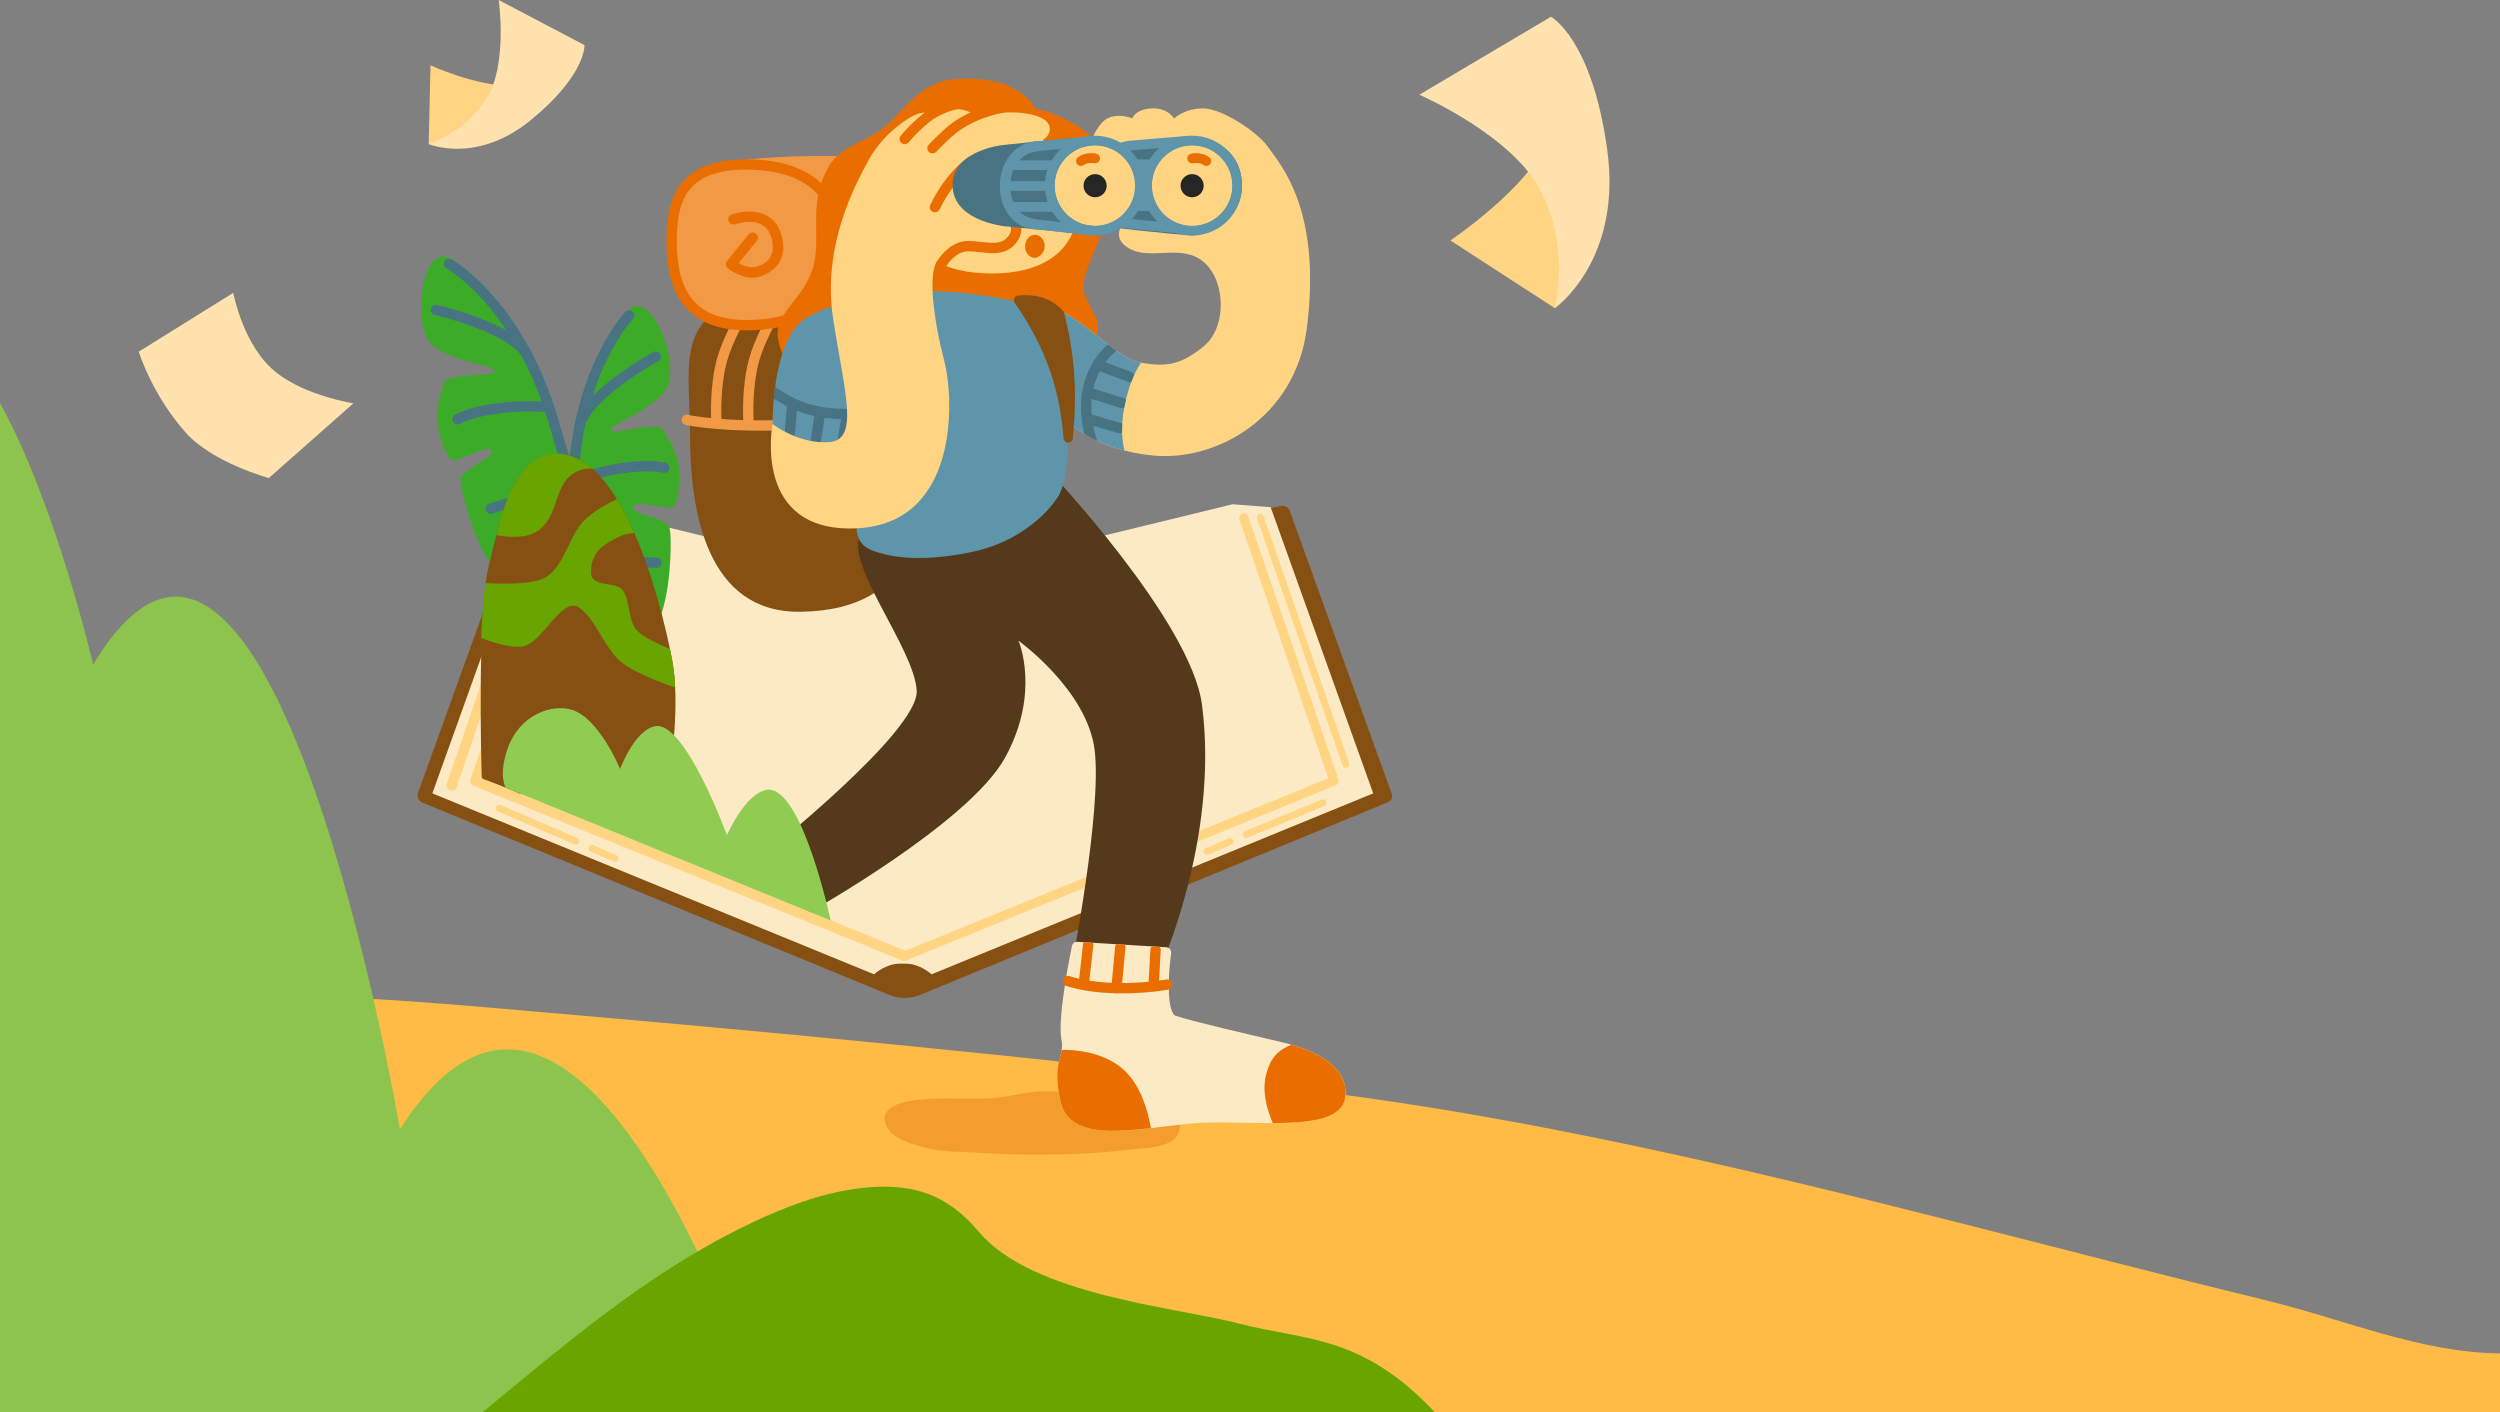 <?xml version="1.0" encoding="UTF-8"?>
<svg id="Layer_2" data-name="Layer 2" xmlns="http://www.w3.org/2000/svg" xmlns:xlink="http://www.w3.org/1999/xlink" viewBox="0 0 1073.93 606.68">
  <rect x="0" y="0" width="1073.93" height="606.68" fill="#808080" stroke="none"/>
  <defs>
    <style>
      .cls-1, .cls-2, .cls-3, .cls-4, .cls-5, .cls-6, .cls-7, .cls-8, .cls-9, .cls-10, .cls-11, .cls-12, .cls-13, .cls-14, .cls-15, .cls-16 {
        fill-rule: evenodd;
      }

      .cls-1, .cls-10, .cls-16 {
        fill: #865012;
      }

      .cls-17 {
        stroke-width: 3px;
      }

      .cls-17, .cls-18, .cls-19, .cls-20, .cls-6, .cls-21, .cls-22, .cls-23, .cls-24, .cls-25, .cls-26, .cls-10, .cls-27, .cls-28, .cls-29, .cls-30, .cls-31, .cls-32, .cls-16, .cls-33, .cls-34 {
        stroke-linecap: round;
        stroke-linejoin: round;
      }

      .cls-17, .cls-18, .cls-19, .cls-20, .cls-21, .cls-22, .cls-23, .cls-24, .cls-25, .cls-26, .cls-35, .cls-27, .cls-28, .cls-29, .cls-30, .cls-31, .cls-32, .cls-33, .cls-34 {
        fill: none;
      }

      .cls-17, .cls-18, .cls-21 {
        stroke: #ffd583;
      }

      .cls-18, .cls-16 {
        stroke-width: 4px;
      }

      .cls-36, .cls-6, .cls-12 {
        fill: #ffd583;
      }

      .cls-2 {
        fill: #fbeac4;
      }

      .cls-19 {
        stroke-width: 4.19px;
      }

      .cls-19, .cls-25, .cls-28 {
        stroke: #5e95aa;
      }

      .cls-3 {
        fill: #5e95aa;
      }

      .cls-37 {
        fill: #ffbb45;
      }

      .cls-4 {
        fill: #91cc52;
      }

      .cls-20 {
        stroke-width: 4.44px;
      }

      .cls-20, .cls-22, .cls-26, .cls-29, .cls-30, .cls-33, .cls-34 {
        stroke: #487383;
      }

      .cls-5, .cls-38 {
        fill: #68a500;
      }

      .cls-39 {
        fill: #262626;
      }

      .cls-6, .cls-21, .cls-24, .cls-26, .cls-31 {
        stroke-width: 4.44px;
      }

      .cls-6, .cls-23, .cls-24, .cls-27, .cls-32 {
        stroke: #ea6d00;
      }

      .cls-7 {
        fill: #ea6d00;
      }

      .cls-22 {
        stroke-width: 4.44px;
      }

      .cls-40 {
        clip-path: url(#clippath-1);
      }

      .cls-23 {
        stroke-width: 4.19px;
      }

      .cls-8 {
        fill: #f29945;
      }

      .cls-9 {
        fill: #f29d2c;
        stroke: #f29d2c;
        stroke-miterlimit: 10;
      }

      .cls-25 {
        stroke-width: 4.19px;
      }

      .cls-10 {
        stroke-width: 4.19px;
      }

      .cls-10, .cls-16 {
        stroke: #865012;
      }

      .cls-35 {
        clip-rule: evenodd;
      }

      .cls-27 {
        stroke-width: 4.44px;
      }

      .cls-11 {
        fill: #ffe2ae;
      }

      .cls-28 {
        stroke-width: 4.5px;
      }

      .cls-29 {
        stroke-width: 4.44px;
      }

      .cls-13 {
        fill: #487383;
      }

      .cls-30 {
        stroke-width: 4.44px;
      }

      .cls-14 {
        fill: #3cac28;
      }

      .cls-41 {
        fill: #8dc44e;
      }

      .cls-15 {
        fill: #54391b;
      }

      .cls-31 {
        stroke: #f29945;
      }

      .cls-42 {
        clip-path: url(#clippath);
      }

      .cls-32 {
        stroke-width: 4.19px;
      }

      .cls-33 {
        stroke-width: 4.44px;
      }

      .cls-34 {
        stroke-width: 4.44px;
      }
    </style>
    <clipPath id="clippath">
      <path class="cls-35" d="M462.79,404.58l38.24,2.34c.62.04,1.2.33,1.59.81.39.48.56,1.1.48,1.72,0,0-1.88,12.74-.59,21.21.24,1.62.6,3.07,1.15,4.19.33.69.7,1.26,1.27,1.46,7.18,2.47,33.28,8.45,45.86,11.42,7.96,1.88,16.63,5.12,21.89,10.12,3.87,3.69,6,8.29,5.12,13.96-.68,4.43-4.68,7.4-11,8.93-12.33,2.99-34.02,1.05-48.93,1.49-12.72.38-30.23,4.19-43.14,3.44-9.71-.56-16.91-3.76-18.89-11.58-2.77-10.94-1.48-16.02-.42-20.24.59-2.35,1.15-4.37.55-7.31-1.96-9.54,4.52-40.22,4.52-40.22.23-1.07,1.21-1.81,2.3-1.75Z"/>
    </clipPath>
    <clipPath id="clippath-1">
      <path class="cls-35" d="M483.09,174.37c-1.72,8.6-1.12,14.93-.04,19.18-16.28-4.18-23.84-12.05-23.84-12.05,0,0-.31-.77-.84-2.13.28,2.41.46,4.6.48,6.46.28,22.16-4.54,27.81-4.54,27.81,0,0-10.77,18.09-37.17,23.55-23.52,4.85-37,1.65-43.58-1.22-3.12-1.38-5.23-4.37-5.47-7.77-.39-5.49-1.09-15.09-1.88-25.24-12.86-1.24-24.99-5.3-34.35-20.56,0,0-.45-36.15,13.92-45.41,14.13-9.11,37.02-9.84,37.81-9.86h.02c6.59-1.22,13.19-2.1,18.21-2.01,24.02.43,46.53,7.53,46.53,7.53,0,0,.08.29.23.84.58-.61,1.36-.91,2.37-.84,11.84.81,27.88,21.19,38.71,23.08.17.03.34.06.51.09-2.26,3.21-5.16,8.92-7.08,18.55Z"/>
    </clipPath>
  </defs>
  <g id="Layer_1-2" data-name="Layer 1">
    <g>
      <path class="cls-37" d="M974.81,558.94c-45.13-10.99-90.06-22.74-135.09-34.14-90.1-22.83-180.77-44.33-273.11-55.88-121.15-15.16-242.81-26.39-364.45-36.77-64.47-5.5-133.01-6.71-197.55-11.33l.05,185.64,1069.27.17v-25.26c-34.12-.31-66.43-14.46-99.13-22.42Z"/>
      <path class="cls-41" d="M0,606.68l327.5-.13s-77.91-243.72-155.69-121.41c0,0-55.2-326.14-131.79-199.71,0,0-16.04-68.99-40.03-112.31v433.56Z"/>
      <path class="cls-9" d="M380.63,481.71c-2.35-10.84,26.82-9.27,32.75-9.27,5.94,0,11.64.17,17.56-.72,3.74-.56,7.47-1.4,11.22-1.97,7.92-1.21,16.76.02,24.7.4,6.23.3,12.03,1.38,18.14,2.34,2.91.46,5.86,1.5,8.61,2.5,2.97,1.09,6.22,1.74,9.05,3.33,5.02,2.81,4.62,9.58-.43,11.92-5.77,2.68-12.5,2.58-18.7,3.29-12.62,1.45-25.34,1.98-38.03,1.98-8.49,0-16.96-.3-25.43-.84s-15.88-.19-23.77-2.47c-5.4-1.56-13.1-3.63-15.32-9.38-.15-.39-.26-.76-.34-1.12Z"/>
      <g id="Farhaana_s" data-name="Farhaana&amp;apos;s">
        <path class="cls-1" d="M388.64,258.7l148.61-38.67s8.55-1.74,13.08-2.67c1.58-.32,3.16.56,3.71,2.08,5.94,16.51,37.89,105.14,43.79,121.52.53,1.46-.19,3.07-1.62,3.66-21.22,8.74-168.09,69.22-201.04,82.78-4.19,1.73-8.91,1.73-13.1,0-32.78-13.5-178.29-73.42-200.67-82.64-1.62-.67-2.43-2.49-1.84-4.14,6.86-19.03,44.63-123.82,44.63-123.82l15.84,3.23,148.6,38.67Z"/>
        <path class="cls-2" d="M387.82,270.1c.61-20.08,1.16-19.25,1.16-19.25l140.52-34.24,16.33,1.26,44.07,122.94-189.74,77.73s-4.89-4.59-11.18-4.59h-2.33c-6.28,0-11.18,4.59-11.18,4.59l-189.74-77.73,44.07-122.94,16.33-1.26,140.52,34.24s.55-.83,1.16,19.25Z"/>
        <path class="cls-21" d="M242.98,222.44l-38.79,113.04,184.44,75.19"/>
        <path class="cls-21" d="M233.49,222.44l-39.48,115.02"/>
        <path class="cls-17" d="M214.39,347.16l32.98,14.19"/>
        <path class="cls-17" d="M254.22,364.42l9.93,4.26"/>
        <path class="cls-18" d="M534.3,222.44l38.79,113.04-184.47,75.2"/>
        <path class="cls-17" d="M568.26,344.88l-32.96,13.59"/>
        <path class="cls-17" d="M528.43,361.5l-9.93,4.26"/>
        <path class="cls-14" d="M253.31,272.18s-5.33-71.83-20.1-104.6c-14.17-31.44-33.62-57.58-43.1-57.41-9.71.18-13.32,32.25-3.28,39.02,10.05,6.77,25.79,7.82,25.7,10.3-.1,2.47-20.06.57-21.69,4.97-1.63,4.4-3.96,12.28-2.71,18.81,1.26,6.53,3.99,13.78,6.35,14.46,2.36.69,16.02-7.4,16.69-3.97.67,3.43-12.71,7.88-13.26,11.81-.54,3.92,7.47,35.34,17.96,42.46,10.49,7.12,37.44,24.15,37.44,24.15Z"/>
        <path class="cls-14" d="M249.14,303.91s-11.58-71.09-4.86-106.4c6.44-33.88,19.26-63.84,28.52-65.88,9.48-2.09,20.48,28.26,12.29,37.18-8.2,8.93-23.25,13.62-22.58,16.01.67,2.38,19.64-4.13,22.25-.23,2.61,3.9,6.71,11.02,7.02,17.66.3,6.64-.67,14.33-2.8,15.55-2.13,1.22-17.3-3.46-17.15.04.15,3.49,14.2,4.7,15.65,8.39,1.44,3.69.98,36.11-7.56,45.48-8.54,9.38-30.77,32.22-30.77,32.22Z"/>
        <g>
          <path class="cls-26" d="M187.23,133.12s33.64,7.83,39.62,20.09"/>
          <path class="cls-26" d="M196.55,180.11s10.44-6.38,36.77-5.46"/>
          <path class="cls-26" d="M210.85,218.47l28.6-9.08"/>
          <path class="cls-26" d="M192.92,113.35s29.73,16.59,44.71,67.21c14.98,50.62,16.24,55.38,16.24,55.38"/>
        </g>
        <g>
          <path class="cls-30" d="M281.69,153.19s-30.28,16.63-32.73,30.04"/>
          <path class="cls-30" d="M285.41,200.94s-11.78-3.32-36.88,4.67"/>
          <path class="cls-30" d="M282,241.74l-29.99-1.02"/>
          <path class="cls-30" d="M270.29,135.49s-23.56,24.21-24.32,76.99c-.76,52.78-.68,57.71-.68,57.71"/>
        </g>
        <g id="Rock">
          <path class="cls-1" d="M288.69,283.27c-5.68-29.65-22.27-88.48-49.26-88.29-19.94.14-24.84,29.63-29.44,47.96-4.91,19.57-3.29,82.9-3.06,90.67.01.48.31.89.75,1.06,2.56.98,11.24,4.2,15.35,6.19.1.05.21.08.32.1l60.03,9.23c.62.09,1.2-.31,1.33-.92,1.41-6.65,8.5-42.35,3.98-66Z"/>
          <path class="cls-5" d="M206.73,274.1c.35-8.74.93-16.99,1.85-23.6,8.55.45,19.77.46,24.92-2.05,8.93-4.35,10.72-18.36,17.56-24.96,4.13-3.98,9.36-6.96,13.96-9.06,2.69,4.38,5.17,9.27,7.44,14.44-2.77.38-5.37.97-7.03,1.89-5.22,2.92-11.45,5.43-11.56,15-.08,6.92,10.85,3.79,13.66,7.75,3.18,4.48,2.14,12.73,5.91,17.09,2.76,3.18,10.41,6.55,14.34,8.14.33,1.57.63,3.09.91,4.53.72,3.78,1.15,7.86,1.35,12.08-5.38-1.86-17.41-6.32-23.04-10.81-7.42-5.92-11.6-19.86-18.77-23.83-7.07-3.92-15.22,15.19-23.36,16.91-4.69.99-12.43-1.35-18.15-3.52Z"/>
          <path class="cls-5" d="M213.12,229.88c4.25-16.69,10.64-34.9,26.29-35.01,5.2-.04,10.96,2.7,15.07,6.45-1.89-.16-4.38.22-6.27,1.04-10.83,4.74-7.47,19.14-17.31,25.76-4.86,3.27-12.34,2.76-17.78,1.75Z"/>
        </g>
        <path class="cls-1" d="M343.75,127.15c30.48.37,55.23,26.9,55.23,60.03s-2.81,75.04-55.23,75.62c-40.08.44-47.34-42.89-47.34-76.03s-9.74-60.32,47.34-59.62Z"/>
        <path class="cls-31" d="M295.04,180.39s16.45,3.56,46.25,2.02c29.79-1.55,47.35-9.52,47.35-9.52"/>
        <path class="cls-8" d="M369.31,67.26s-55.41-2.22-69.45,6.65c-14.04,8.87-22.53,66.13,21.06,65.76,43.59-.37,63.17-20.55,63.17-20.55l-14.78-51.85Z"/>
        <path class="cls-31" d="M307.72,180.42s-.87-14.35,2.62-26.44c2.19-7.62,7.78-17.68,7.78-17.68"/>
        <path class="cls-31" d="M321.5,180.42s-.87-14.35,2.62-26.44c2.19-7.62,7.78-17.68,7.78-17.68"/>
        <path class="cls-31" d="M336.33,180.42s-.87-14.35,2.62-26.44c2.19-7.62,7.78-17.68,7.78-17.68"/>
        <path class="cls-24" d="M321.32,70.65c27.86.3,39.01,14.65,39.01,32.69s-7.03,36.14-39.31,36.33c-27.59.16-32.51-18.28-32.51-36.33s4.95-32.99,32.8-32.69Z"/>
        <path class="cls-27" d="M315.04,94.23s15.21-5.55,18.66,7.89c2.72,10.59-5.38,14.1-9.1,14.83-4.84.94-10.59-3.44-10.59-3.44l9.34-11.4"/>
        <path class="cls-7" d="M444.59,46.56s-6.03-14.44-34.02-12.61c-16.25,1.06-23.09,15.35-31.99,21.71-7.59,5.43-17.84,7.58-22.52,15.77-8.4,14.71-4.13,27.42-5.91,39.37-2.33,15.73-15.62,21.78-16.11,31.9-.49,10.12,13.16,28.83,13.16,28.83l110.31,1.36s12.76-22.4,14.07-30.87c1.07-6.88-6.97-12.82-6.15-19.97,1.18-10.38,13.85-29.25,13.27-42.3-1.2-26.78-34.12-33.18-34.12-33.18Z"/>
        <path class="cls-12" d="M426.17,55.22c20.53,0,37.2,10.6,37.2,31.13,0,22.52-16.67,31.13-37.2,31.13s-37.2-7.56-37.2-31.13c0-22.18,16.67-31.13,37.2-31.13Z"/>
        <path class="cls-7" d="M385.05,73.14s6.51,10.83,10.81,10.54c9.03-.6,7.62-16.34,13.35-19.72,5.74-3.38,12.97,5.94,22.54-1.01,3.64-2.64,6.23-12.07,6.23-12.07h-35.15l-17.78,22.26Z"/>
        <path class="cls-12" d="M382.53,74.72c5.25,0,9.5,3.96,9.5,11.62,0,8.41-4.26,11.62-9.5,11.62s-9.5-2.82-9.5-11.62c0-8.28,4.26-11.62,9.5-11.62Z"/>
        <path class="cls-7" d="M444.56,100.85c2.32,0,4.22,2.23,4.22,4.97s-2.56,4.97-4.22,4.97c-2.33,0-4.22-2.23-4.22-4.97s1.89-4.97,4.22-4.97Z"/>
        <path class="cls-32" d="M382.09,83.69c1.44,2.77.18,6.16.18,6.16"/>
        <path class="cls-15" d="M450.13,201.68s61.49,64.96,66.21,101.08c7.58,57.97-18.44,114.2-18.44,114.2l-37.59-1.77s13.12-67.03,9.93-92.92c-3.19-25.89-32.72-47.03-32.72-47.03,0,0,9.65,22.2-5.77,50.22-15.42,28.02-83.86,66.32-83.86,66.32l-20.92-23.76s67.86-53.64,66.82-71.37c-1.04-17.73-29.59-52.75-24.62-65.88,4.96-13.12,80.97-29.08,80.97-29.08Z"/>
        <g>
          <path class="cls-2" d="M462.79,404.58l38.24,2.34c.62.04,1.2.33,1.59.81.39.48.56,1.1.48,1.72,0,0-1.88,12.74-.59,21.21.24,1.62.6,3.07,1.15,4.19.33.69.7,1.26,1.27,1.46,7.18,2.47,33.28,8.45,45.86,11.42,7.96,1.88,16.63,5.12,21.89,10.12,3.87,3.69,6,8.29,5.12,13.96-.68,4.43-4.68,7.4-11,8.93-12.33,2.99-34.02,1.05-48.93,1.49-12.72.38-30.23,4.19-43.14,3.44-9.71-.56-16.91-3.76-18.89-11.58-2.77-10.94-1.48-16.02-.42-20.24.59-2.35,1.15-4.37.55-7.31-1.96-9.54,4.52-40.22,4.52-40.22.23-1.07,1.21-1.81,2.3-1.75Z"/>
          <path class="cls-7" d="M546.75,482.45c.28.37-5.53-11.05-2.85-20.93,1.99-7.32,4.97-10.22,10.84-12.76,6.75,1.95,13.53,4.9,17.92,9.09,3.87,3.69,6,8.29,5.12,13.96-.68,4.43-4.68,7.4-11,8.93-5.35,1.3-12.47,1.67-20.03,1.71Z"/>
          <path class="cls-7" d="M494.41,484.61c-6.92.8-13.79,1.41-19.69,1.07-9.71-.56-16.91-3.76-18.89-11.58-2.77-10.94-1.48-16.02-.42-20.24.25-.98.49-1.91.65-2.87,4.9-.09,18.26.52,27.19,9.07,6.92,6.63,9.9,17.38,11.16,24.55Z"/>
          <path class="cls-24" d="M458.74,421.42c12.26,4.02,30.35,3.64,42.6,1.53"/>
          <g class="cls-42">
            <path class="cls-24" d="M481.24,406.89l-1.63,17.58"/>
            <path class="cls-24" d="M467.44,405.86l-1.74,15.56"/>
            <path class="cls-24" d="M496.39,408.09l-.8,14.86"/>
          </g>
        </g>
        <path class="cls-12" d="M484.74,93.55s-9.22,7.33,0,13c9.22,5.67,22.61-2.13,32.23,5.91,9.62,8.04,10.24,28.14,0,36.41-10.24,8.28-16.48,8.75-27.31,6.86-10.83-1.89-26.87-22.27-38.71-23.08s8.26,48.85,8.26,48.85c0,0,11.35,11.81,36.18,14.19,27.17,2.6,60.96-16.31,65.94-54.38,6.75-51.58-11.81-71.09-16.3-77.75-4.49-6.66-19.95-16.94-28.06-17-8.11-.06-12.61,4.32-12.61,4.32,0,0-2.82-4.72-9.69-4.32-7.1.41-8.28,4.32-8.28,4.32,0,0-5.53-2.54-10.72,0-5.19,2.54-9.62,15.96-9.62,15.96l18.68,26.72Z"/>
        <path class="cls-3" d="M490.17,155.82c-2.25,3.21-5.15,8.93-7.08,18.55-1.72,8.6-1.12,14.93-.04,19.18-16.28-4.18-23.84-12.05-23.84-12.05,0,0-20.1-49.65-8.26-48.85s27.88,21.19,38.71,23.08c.17.03.33.06.5.09Z"/>
        <path class="cls-3" d="M401.82,125.12c24.02.43,46.53,7.54,46.53,7.54,0,0,10.3,37.79,10.5,53.18.28,22.16-4.54,27.8-4.54,27.8,0,0-10.76,18.09-37.17,23.55-23.52,4.86-36.99,1.65-43.58-1.22-3.12-1.38-5.23-4.37-5.47-7.77-.89-12.39-3.32-45.73-4.86-59.1-1.38-11.97-6.24-35.62-6.24-35.62,0,0,29.63-8.63,44.82-8.36Z"/>
        <path class="cls-16" d="M437.52,128.95c6.68-.7,13.17.84,17.67,6.04,4.64,17.95,5.53,34.23,3.67,53.12-1.6-21.16-7.66-39.54-21.34-59.15Z"/>
        <path class="cls-10" d="M381.81,126.59c-7.19-1.67-14.08.73-18.03,6.37-2.75,18.34-1.93,34.62,1.88,53.21-.61-21.21,4.58-38.65,16.15-59.58Z"/>
        <path class="cls-3" d="M331.86,182.41s-.45-36.15,13.92-45.42c14.37-9.27,37.83-9.85,37.83-9.85l-.19,35.86-8.32,40.48c-16.07-.48-31.73-2.33-43.24-21.07Z"/>
        <g class="cls-40">
          <g>
            <path class="cls-26" d="M469.17,189.88s-4.65-12.19-1.48-24.17c2.92-11.05,9.68-15.98,9.68-15.98"/>
            <path class="cls-26" d="M467.75,168.67l14.14,4.41"/>
            <path class="cls-29" d="M471.9,156.85l13.38,5.1"/>
            <path class="cls-33" d="M467.11,179.87l13.76,3.98"/>
            <path class="cls-20" d="M370.25,177.14s-7.15,1.89-19.32-.47c-6.35-1.23-11.81-3.96-15.37-6.09-2.73-1.64-4.33-2.93-4.33-2.93"/>
            <path class="cls-20" d="M352.2,177.66l-2.19,14.64"/>
            <path class="cls-34" d="M340.37,173.55l-1.25,14.27"/>
            <path class="cls-22" d="M363.87,178.19l-2.41,14.12"/>
          </g>
        </g>
        <path class="cls-12" d="M434.24,62.95s15.86.25,16.71-7.02c.84-7.26-14.88-8.02-19.2-7.57-4.32.45-10.06,2.51-10.06,2.51,0,0-6.66-4.48-10.75-3.87-4.08.61-9.61,3.87-9.61,3.87,0,0-1.43-2.96-5.66-2.36-4.24.61-16.23,8.78-22.29,19.82-6.05,11.05-20.24,37.18-15.51,68.39,4.73,31.21,11.59,52.25-1.66,53.2-13.24.95-24.35-7.8-24.35-7.8,0,0-8.99,46.6,35.7,44.85,44.69-1.75,42.32-55.9,38.06-71.97-4.26-16.08-8.04-40.67-1.65-44.21,6.38-3.55,29.5,1.73,33.54-5.64,4.05-7.36,0-8.85,0-8.85l-19.6-11.04,16.33-22.31Z"/>
        <path class="cls-6" d="M404.32,113.5s4.47-7.57,11.16-7.74c6.41-.16,13.63,2.73,18.3-1.72,5.88-5.6.48-11.04.48-11.04"/>
        <path class="cls-24" d="M401.61,88.99c7.3-14.87,16.09-19.91,16.09-19.91"/>
        <path class="cls-4" d="M356.83,395.45s-12.09-57.07-27.02-56.25c-9.54,1.11-17.55,19.6-17.55,19.6,0,0-18-49.46-30.94-46.83-8.82,1.79-14.94,18.35-14.94,18.35,0,0-8.91-21.59-20.53-25.35-8.57-2.77-22.62,1.85-27.8,16.64-4.06,11.59-.8,16.76-.8,16.76l139.59,57.07Z"/>
        <path class="cls-24" d="M432.43,45.62s-12.06,1.91-21.85,8.83c-3.85,2.73-10.02,9.23-10.02,9.23"/>
        <path class="cls-24" d="M388.64,59.72c4.49-5.33,9.33-9.51,14.44-12.77"/>
        <path class="cls-13" d="M450.95,78.08c0-13.62,21.37-15.76,21.37-15.76,0,0,29.01-3.15,39.77-3.68,3.44-.17,21.39,2.71,21.39,21.1,0,16.53-17.6,21.57-21.39,21.38-9.65-.49-39.05-3.96-39.05-3.96,0,0-22.09-3.11-22.09-19.08Z"/>
        <g>
          <path class="cls-19" d="M485.11,95.93c-7.96-.74-12.81-7.6-12.81-16.5s5.44-15.95,12.81-16.85l25.56-2.14"/>
          <path class="cls-19" d="M481.35,95.69l30.03,3.03"/>
          <path class="cls-19" d="M472.3,79.52h18.39"/>
          <path class="cls-19" d="M475.05,70.59h18.39"/>
          <path class="cls-19" d="M475.05,88.52h18.39"/>
        </g>
        <path class="cls-13" d="M409.27,78.08c1.18-13.57,21.37-15.76,21.37-15.76,0,0,29.01-3.16,39.77-3.69,3.44-.17,21.01,2.51,20.64,21.25-.35,17.69-16.87,21.68-20.64,21.25-9.35-1.08-39.05-3.97-39.05-3.97,0,0-23.55-2.38-22.09-19.08Z"/>
        <circle class="cls-36" cx="470.42" cy="79.74" r="17.42"/>
        <circle class="cls-36" cx="512.1" cy="79.74" r="17.42"/>
        <circle class="cls-39" cx="470.42" cy="79.77" r="4.97"/>
        <circle class="cls-39" cx="512.1" cy="79.77" r="4.97"/>
        <path class="cls-23" d="M518.18,69.18c-2.51-1.85-6.06-1.13-6.06-1.13"/>
        <path class="cls-23" d="M464.36,69.18c2.51-1.85,6.06-1.13,6.06-1.13"/>
        <circle class="cls-25" cx="470.31" cy="79.74" r="19.36"/>
        <circle class="cls-25" cx="512.1" cy="79.74" r="19.36"/>
        <path class="cls-28" d="M444.56,96.3c-7.96-.74-12.81-7.6-12.81-16.5s5.44-15.95,12.81-16.85"/>
        <path class="cls-25" d="M444.56,62.95l21.11-2.05"/>
        <path class="cls-25" d="M444.56,96.3l24.8,2.79"/>
        <path class="cls-25" d="M431.75,79.89h18.39"/>
        <path class="cls-19" d="M434.5,70.97h18.39"/>
        <path class="cls-25" d="M434.5,88.89h18.39"/>
        <g id="Page--Curled-">
          <path class="cls-12" d="M667.93,132.39l-44.89-29.1s28.15-18.79,39.94-38.7c15.27-25.78,10.43,60.04,4.95,67.81Z"/>
          <path class="cls-11" d="M667.91,132.39s29.1-20.32,22.5-68.09c-6.58-47.77-24.16-57.11-24.16-57.11l-56.55,33.5s40.63,17.57,52.72,42.28c12.07,24.71,5.49,49.42,5.49,49.42Z"/>
        </g>
        <g id="Page--Curled-1">
          <path class="cls-12" d="M184.14,61.94l.8-33.88s19.49,8.95,34.14,8.7c18.98-.32-28.93,25.57-34.94,25.18Z"/>
          <path class="cls-11" d="M184.07,61.85s20.63,8.96,44.21-10.47c23.59-19.42,22.79-32,22.79-32L214.23,0s4.01,27.76-5.31,42.48c-9.33,14.72-24.84,19.37-24.84,19.37Z"/>
        </g>
        <g id="Page--Curved-">
          <path class="cls-11" d="M59.61,151.07l40.61-25.28s4.2,23.18,18.71,34.43c12.94,10.03,32.9,13.03,32.9,13.03l-36.33,32.09s-24.04-6.46-35.64-19.43c-14.57-16.3-20.26-34.84-20.26-34.84Z"/>
        </g>
        <polygon class="cls-3" points="492.46 71.02 489.08 71.02 491.09 75.96 492.74 73.71 492.46 71.02"/>
        <polygon class="cls-3" points="492.23 84.18 488.85 84.18 490.86 89.12 492.51 86.87 492.23 84.18"/>
      </g>
      <path class="cls-38" d="M207.24,606.67c38.19-31.31,77.19-65.49,126.48-86.23,14.93-6.28,31.18-10.71,46.41-10.67,19.98.06,31.22,8.64,40.51,19.55,23.2,27.24,84.21,32.07,111.98,39.33,27.77,7.26,52.14,4.39,83.62,37.91,0,0-409.01.11-409.01.11Z"/>
      <line class="cls-17" x1="541.42" y1="222.28" x2="578.15" y2="328.33"/>
    </g>
  </g>
</svg>